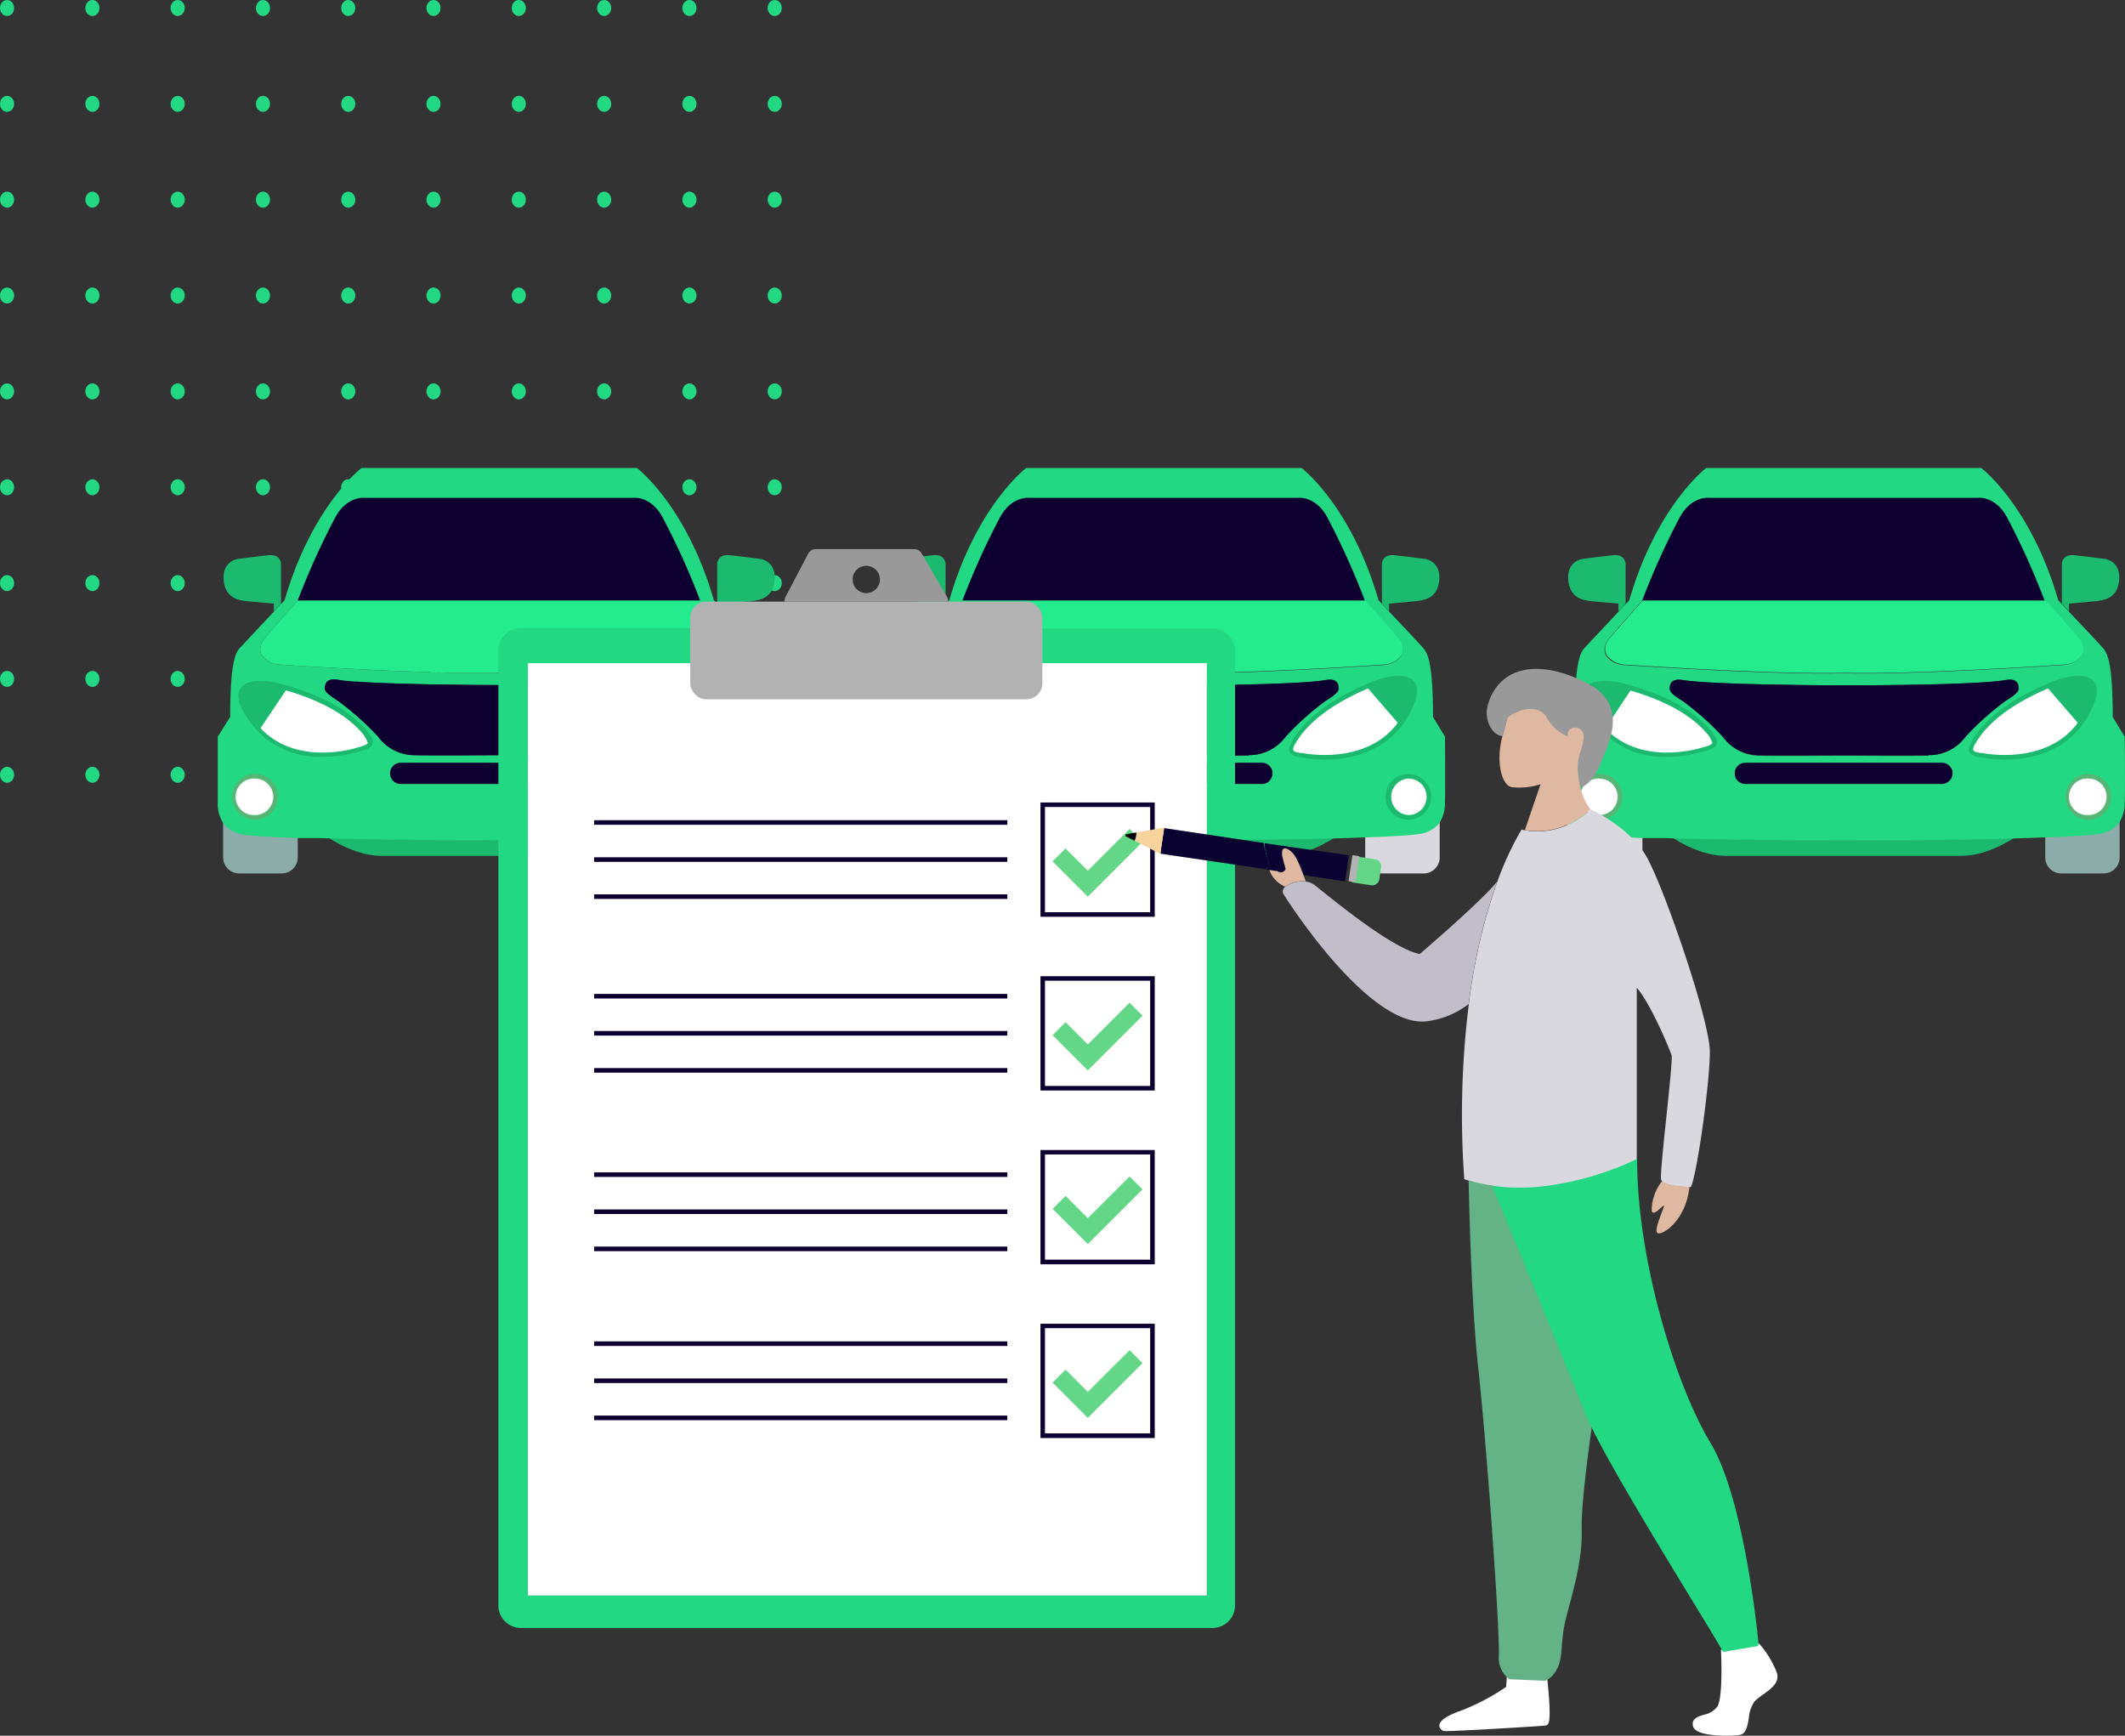 <svg xmlns="http://www.w3.org/2000/svg" id="Autostrategist-expert" width="297.53" height="242.98" viewBox="0 0 297.53 242.98"><rect x="0" y="0" width="297.53" height="242.98" fill="#333333" stroke="none"/><g id="Groupe_847" data-name="Groupe 847"><g id="Groupe_550" data-name="Groupe 550"><g id="Groupe_500" data-name="Groupe 500"><g id="Groupe_410" data-name="Groupe 410"><g id="Ellipse_2" data-name="Ellipse 2"><ellipse id="Ellipse_536" data-name="Ellipse 536" cx="0.99" cy="1.12" rx="0.99" ry="1.12" transform="translate(107.48 0)" fill="#22d882"></ellipse></g></g><g id="Groupe_411" data-name="Groupe 411"><g id="Ellipse_3" data-name="Ellipse 3"><ellipse id="Ellipse_537" data-name="Ellipse 537" cx="0.99" cy="1.12" rx="0.99" ry="1.12" transform="translate(107.48 13.42)" fill="#22d882"></ellipse></g></g><g id="Groupe_412" data-name="Groupe 412"><g id="Ellipse_4" data-name="Ellipse 4"><ellipse id="Ellipse_538" data-name="Ellipse 538" cx="0.99" cy="1.12" rx="0.99" ry="1.12" transform="translate(107.48 26.83)" fill="#22d882"></ellipse></g></g><g id="Groupe_413" data-name="Groupe 413"><g id="Ellipse_5" data-name="Ellipse 5"><ellipse id="Ellipse_539" data-name="Ellipse 539" cx="0.99" cy="1.12" rx="0.99" ry="1.12" transform="translate(107.48 40.25)" fill="#22d882"></ellipse></g></g><g id="Groupe_414" data-name="Groupe 414"><g id="Ellipse_6" data-name="Ellipse 6"><ellipse id="Ellipse_540" data-name="Ellipse 540" cx="0.99" cy="1.12" rx="0.99" ry="1.12" transform="translate(107.48 53.67)" fill="#22d882"></ellipse></g></g><g id="Groupe_415" data-name="Groupe 415"><g id="Ellipse_7" data-name="Ellipse 7"><ellipse id="Ellipse_541" data-name="Ellipse 541" cx="0.99" cy="1.12" rx="0.99" ry="1.12" transform="translate(107.48 67.09)" fill="#22d882"></ellipse></g></g><g id="Groupe_416" data-name="Groupe 416"><g id="Ellipse_8" data-name="Ellipse 8"><ellipse id="Ellipse_542" data-name="Ellipse 542" cx="0.99" cy="1.12" rx="0.99" ry="1.12" transform="translate(107.48 80.51)" fill="#22d882"></ellipse></g></g><g id="Groupe_417" data-name="Groupe 417"><g id="Ellipse_9" data-name="Ellipse 9"><ellipse id="Ellipse_543" data-name="Ellipse 543" cx="0.99" cy="1.12" rx="0.99" ry="1.12" transform="translate(107.48 93.92)" fill="#22d882"></ellipse></g></g><g id="Groupe_418" data-name="Groupe 418"><g id="Ellipse_10" data-name="Ellipse 10"><ellipse id="Ellipse_544" data-name="Ellipse 544" cx="0.99" cy="1.12" rx="0.99" ry="1.12" transform="translate(107.48 107.34)" fill="#22d882"></ellipse></g></g><g id="Groupe_419" data-name="Groupe 419"><g id="Ellipse_11" data-name="Ellipse 11"><ellipse id="Ellipse_545" data-name="Ellipse 545" cx="0.99" cy="1.12" rx="0.99" ry="1.12" transform="translate(95.54 0)" fill="#22d882"></ellipse></g></g><g id="Groupe_420" data-name="Groupe 420"><g id="Ellipse_12" data-name="Ellipse 12"><ellipse id="Ellipse_546" data-name="Ellipse 546" cx="0.99" cy="1.12" rx="0.99" ry="1.12" transform="translate(95.54 13.42)" fill="#22d882"></ellipse></g></g><g id="Groupe_421" data-name="Groupe 421"><g id="Ellipse_13" data-name="Ellipse 13"><ellipse id="Ellipse_547" data-name="Ellipse 547" cx="0.99" cy="1.12" rx="0.99" ry="1.12" transform="translate(95.54 26.83)" fill="#22d882"></ellipse></g></g><g id="Groupe_422" data-name="Groupe 422"><g id="Ellipse_14" data-name="Ellipse 14"><ellipse id="Ellipse_548" data-name="Ellipse 548" cx="0.99" cy="1.12" rx="0.99" ry="1.12" transform="translate(95.54 40.25)" fill="#22d882"></ellipse></g></g><g id="Groupe_423" data-name="Groupe 423"><g id="Ellipse_15" data-name="Ellipse 15"><ellipse id="Ellipse_549" data-name="Ellipse 549" cx="0.99" cy="1.12" rx="0.99" ry="1.12" transform="translate(95.54 53.67)" fill="#22d882"></ellipse></g></g><g id="Groupe_424" data-name="Groupe 424"><g id="Ellipse_16" data-name="Ellipse 16"><ellipse id="Ellipse_550" data-name="Ellipse 550" cx="0.99" cy="1.12" rx="0.99" ry="1.12" transform="translate(95.54 67.09)" fill="#22d882"></ellipse></g></g><g id="Groupe_425" data-name="Groupe 425"><g id="Ellipse_17" data-name="Ellipse 17"><ellipse id="Ellipse_551" data-name="Ellipse 551" cx="0.99" cy="1.12" rx="0.99" ry="1.12" transform="translate(95.54 80.51)" fill="#22d882"></ellipse></g></g><g id="Groupe_426" data-name="Groupe 426"><g id="Ellipse_18" data-name="Ellipse 18"><ellipse id="Ellipse_552" data-name="Ellipse 552" cx="0.99" cy="1.12" rx="0.99" ry="1.12" transform="translate(95.54 93.92)" fill="#22d882"></ellipse></g></g><g id="Groupe_427" data-name="Groupe 427"><g id="Ellipse_19" data-name="Ellipse 19"><ellipse id="Ellipse_553" data-name="Ellipse 553" cx="0.99" cy="1.12" rx="0.99" ry="1.12" transform="translate(95.54 107.34)" fill="#22d882"></ellipse></g></g><g id="Groupe_428" data-name="Groupe 428"><g id="Ellipse_20" data-name="Ellipse 20"><ellipse id="Ellipse_554" data-name="Ellipse 554" cx="0.99" cy="1.12" rx="0.99" ry="1.12" transform="translate(83.6 0)" fill="#22d882"></ellipse></g></g><g id="Groupe_429" data-name="Groupe 429"><g id="Ellipse_21" data-name="Ellipse 21"><ellipse id="Ellipse_555" data-name="Ellipse 555" cx="0.99" cy="1.12" rx="0.99" ry="1.12" transform="translate(83.6 13.42)" fill="#22d882"></ellipse></g></g><g id="Groupe_430" data-name="Groupe 430"><g id="Ellipse_22" data-name="Ellipse 22"><ellipse id="Ellipse_556" data-name="Ellipse 556" cx="0.99" cy="1.12" rx="0.99" ry="1.12" transform="translate(83.6 26.83)" fill="#22d882"></ellipse></g></g><g id="Groupe_431" data-name="Groupe 431"><g id="Ellipse_23" data-name="Ellipse 23"><ellipse id="Ellipse_557" data-name="Ellipse 557" cx="0.99" cy="1.12" rx="0.99" ry="1.12" transform="translate(83.6 40.25)" fill="#22d882"></ellipse></g></g><g id="Groupe_432" data-name="Groupe 432"><g id="Ellipse_24" data-name="Ellipse 24"><ellipse id="Ellipse_558" data-name="Ellipse 558" cx="0.99" cy="1.12" rx="0.99" ry="1.12" transform="translate(83.6 53.67)" fill="#22d882"></ellipse></g></g><g id="Groupe_433" data-name="Groupe 433"><g id="Ellipse_25" data-name="Ellipse 25"><ellipse id="Ellipse_559" data-name="Ellipse 559" cx="0.99" cy="1.12" rx="0.99" ry="1.12" transform="translate(83.6 67.09)" fill="#22d882"></ellipse></g></g><g id="Groupe_434" data-name="Groupe 434"><g id="Ellipse_26" data-name="Ellipse 26"><ellipse id="Ellipse_560" data-name="Ellipse 560" cx="0.99" cy="1.12" rx="0.99" ry="1.12" transform="translate(83.6 80.51)" fill="#22d882"></ellipse></g></g><g id="Groupe_435" data-name="Groupe 435"><g id="Ellipse_27" data-name="Ellipse 27"><ellipse id="Ellipse_561" data-name="Ellipse 561" cx="0.99" cy="1.12" rx="0.99" ry="1.12" transform="translate(83.6 93.92)" fill="#22d882"></ellipse></g></g><g id="Groupe_436" data-name="Groupe 436"><g id="Ellipse_28" data-name="Ellipse 28"><ellipse id="Ellipse_562" data-name="Ellipse 562" cx="0.99" cy="1.12" rx="0.99" ry="1.12" transform="translate(83.6 107.34)" fill="#22d882"></ellipse></g></g><g id="Groupe_437" data-name="Groupe 437"><g id="Ellipse_29" data-name="Ellipse 29"><ellipse id="Ellipse_563" data-name="Ellipse 563" cx="0.99" cy="1.12" rx="0.99" ry="1.12" transform="translate(71.65 0)" fill="#22d882"></ellipse></g></g><g id="Groupe_438" data-name="Groupe 438"><g id="Ellipse_30" data-name="Ellipse 30"><ellipse id="Ellipse_564" data-name="Ellipse 564" cx="0.99" cy="1.12" rx="0.99" ry="1.12" transform="translate(71.65 13.42)" fill="#22d882"></ellipse></g></g><g id="Groupe_439" data-name="Groupe 439"><g id="Ellipse_31" data-name="Ellipse 31"><ellipse id="Ellipse_565" data-name="Ellipse 565" cx="0.99" cy="1.12" rx="0.99" ry="1.12" transform="translate(71.65 26.83)" fill="#22d882"></ellipse></g></g><g id="Groupe_440" data-name="Groupe 440"><g id="Ellipse_32" data-name="Ellipse 32"><ellipse id="Ellipse_566" data-name="Ellipse 566" cx="0.99" cy="1.12" rx="0.99" ry="1.12" transform="translate(71.65 40.25)" fill="#22d882"></ellipse></g></g><g id="Groupe_441" data-name="Groupe 441"><g id="Ellipse_33" data-name="Ellipse 33"><ellipse id="Ellipse_567" data-name="Ellipse 567" cx="0.99" cy="1.12" rx="0.99" ry="1.12" transform="translate(71.65 53.67)" fill="#22d882"></ellipse></g></g><g id="Groupe_442" data-name="Groupe 442"><g id="Ellipse_34" data-name="Ellipse 34"><ellipse id="Ellipse_568" data-name="Ellipse 568" cx="0.99" cy="1.12" rx="0.99" ry="1.12" transform="translate(71.65 67.09)" fill="#22d882"></ellipse></g></g><g id="Groupe_443" data-name="Groupe 443"><g id="Ellipse_35" data-name="Ellipse 35"><ellipse id="Ellipse_569" data-name="Ellipse 569" cx="0.99" cy="1.12" rx="0.99" ry="1.12" transform="translate(71.65 80.51)" fill="#22d882"></ellipse></g></g><g id="Groupe_444" data-name="Groupe 444"><g id="Ellipse_36" data-name="Ellipse 36"><ellipse id="Ellipse_570" data-name="Ellipse 570" cx="0.99" cy="1.12" rx="0.99" ry="1.12" transform="translate(71.65 93.92)" fill="#22d882"></ellipse></g></g><g id="Groupe_445" data-name="Groupe 445"><g id="Ellipse_37" data-name="Ellipse 37"><ellipse id="Ellipse_571" data-name="Ellipse 571" cx="0.99" cy="1.12" rx="0.99" ry="1.12" transform="translate(71.65 107.34)" fill="#22d882"></ellipse></g></g><g id="Groupe_446" data-name="Groupe 446"><g id="Ellipse_38" data-name="Ellipse 38"><ellipse id="Ellipse_572" data-name="Ellipse 572" cx="0.99" cy="1.12" rx="0.99" ry="1.12" transform="translate(59.71 0)" fill="#22d882"></ellipse></g></g><g id="Groupe_447" data-name="Groupe 447"><g id="Ellipse_39" data-name="Ellipse 39"><ellipse id="Ellipse_573" data-name="Ellipse 573" cx="0.99" cy="1.12" rx="0.99" ry="1.12" transform="translate(59.71 13.42)" fill="#22d882"></ellipse></g></g><g id="Groupe_448" data-name="Groupe 448"><g id="Ellipse_40" data-name="Ellipse 40"><ellipse id="Ellipse_574" data-name="Ellipse 574" cx="0.99" cy="1.12" rx="0.99" ry="1.12" transform="translate(59.71 26.83)" fill="#22d882"></ellipse></g></g><g id="Groupe_449" data-name="Groupe 449"><g id="Ellipse_41" data-name="Ellipse 41"><ellipse id="Ellipse_575" data-name="Ellipse 575" cx="0.99" cy="1.12" rx="0.99" ry="1.12" transform="translate(59.71 40.25)" fill="#22d882"></ellipse></g></g><g id="Groupe_450" data-name="Groupe 450"><g id="Ellipse_42" data-name="Ellipse 42"><ellipse id="Ellipse_576" data-name="Ellipse 576" cx="0.99" cy="1.12" rx="0.99" ry="1.12" transform="translate(59.71 53.67)" fill="#22d882"></ellipse></g></g><g id="Groupe_451" data-name="Groupe 451"><g id="Ellipse_43" data-name="Ellipse 43"><ellipse id="Ellipse_577" data-name="Ellipse 577" cx="0.99" cy="1.12" rx="0.99" ry="1.12" transform="translate(59.71 67.09)" fill="#22d882"></ellipse></g></g><g id="Groupe_452" data-name="Groupe 452"><g id="Ellipse_44" data-name="Ellipse 44"><ellipse id="Ellipse_578" data-name="Ellipse 578" cx="0.99" cy="1.12" rx="0.99" ry="1.12" transform="translate(59.71 80.51)" fill="#22d882"></ellipse></g></g><g id="Groupe_453" data-name="Groupe 453"><g id="Ellipse_45" data-name="Ellipse 45"><ellipse id="Ellipse_579" data-name="Ellipse 579" cx="0.99" cy="1.12" rx="0.99" ry="1.12" transform="translate(59.71 93.92)" fill="#22d882"></ellipse></g></g><g id="Groupe_454" data-name="Groupe 454"><g id="Ellipse_46" data-name="Ellipse 46"><ellipse id="Ellipse_580" data-name="Ellipse 580" cx="0.99" cy="1.12" rx="0.99" ry="1.12" transform="translate(59.71 107.34)" fill="#22d882"></ellipse></g></g><g id="Groupe_455" data-name="Groupe 455"><g id="Ellipse_47" data-name="Ellipse 47"><ellipse id="Ellipse_581" data-name="Ellipse 581" cx="0.99" cy="1.12" rx="0.99" ry="1.12" transform="translate(47.77 0)" fill="#22d882"></ellipse></g></g><g id="Groupe_456" data-name="Groupe 456"><g id="Ellipse_48" data-name="Ellipse 48"><ellipse id="Ellipse_582" data-name="Ellipse 582" cx="0.99" cy="1.12" rx="0.99" ry="1.12" transform="translate(47.77 13.42)" fill="#22d882"></ellipse></g></g><g id="Groupe_457" data-name="Groupe 457"><g id="Ellipse_49" data-name="Ellipse 49"><ellipse id="Ellipse_583" data-name="Ellipse 583" cx="0.99" cy="1.12" rx="0.99" ry="1.12" transform="translate(47.77 26.83)" fill="#22d882"></ellipse></g></g><g id="Groupe_458" data-name="Groupe 458"><g id="Ellipse_50" data-name="Ellipse 50"><ellipse id="Ellipse_584" data-name="Ellipse 584" cx="0.99" cy="1.12" rx="0.99" ry="1.12" transform="translate(47.77 40.25)" fill="#22d882"></ellipse></g></g><g id="Groupe_459" data-name="Groupe 459"><g id="Ellipse_51" data-name="Ellipse 51"><ellipse id="Ellipse_585" data-name="Ellipse 585" cx="0.99" cy="1.12" rx="0.99" ry="1.12" transform="translate(47.77 53.67)" fill="#22d882"></ellipse></g></g><g id="Groupe_460" data-name="Groupe 460"><g id="Ellipse_52" data-name="Ellipse 52"><ellipse id="Ellipse_586" data-name="Ellipse 586" cx="0.99" cy="1.12" rx="0.99" ry="1.12" transform="translate(47.77 67.09)" fill="#22d882"></ellipse></g></g><g id="Groupe_461" data-name="Groupe 461"><g id="Ellipse_53" data-name="Ellipse 53"><ellipse id="Ellipse_587" data-name="Ellipse 587" cx="0.99" cy="1.12" rx="0.99" ry="1.12" transform="translate(47.77 80.51)" fill="#22d882"></ellipse></g></g><g id="Groupe_462" data-name="Groupe 462"><g id="Ellipse_54" data-name="Ellipse 54"><ellipse id="Ellipse_588" data-name="Ellipse 588" cx="0.99" cy="1.12" rx="0.99" ry="1.12" transform="translate(47.77 93.92)" fill="#22d882"></ellipse></g></g><g id="Groupe_463" data-name="Groupe 463"><g id="Ellipse_55" data-name="Ellipse 55"><ellipse id="Ellipse_589" data-name="Ellipse 589" cx="0.99" cy="1.12" rx="0.99" ry="1.12" transform="translate(47.77 107.34)" fill="#22d882"></ellipse></g></g><g id="Groupe_464" data-name="Groupe 464"><g id="Ellipse_56" data-name="Ellipse 56"><ellipse id="Ellipse_590" data-name="Ellipse 590" cx="0.99" cy="1.12" rx="0.99" ry="1.12" transform="translate(35.83 0)" fill="#22d882"></ellipse></g></g><g id="Groupe_465" data-name="Groupe 465"><g id="Ellipse_57" data-name="Ellipse 57"><ellipse id="Ellipse_591" data-name="Ellipse 591" cx="0.99" cy="1.12" rx="0.99" ry="1.12" transform="translate(35.83 13.42)" fill="#22d882"></ellipse></g></g><g id="Groupe_466" data-name="Groupe 466"><g id="Ellipse_58" data-name="Ellipse 58"><ellipse id="Ellipse_592" data-name="Ellipse 592" cx="0.99" cy="1.12" rx="0.99" ry="1.12" transform="translate(35.83 26.83)" fill="#22d882"></ellipse></g></g><g id="Groupe_467" data-name="Groupe 467"><g id="Ellipse_59" data-name="Ellipse 59"><ellipse id="Ellipse_593" data-name="Ellipse 593" cx="0.99" cy="1.12" rx="0.99" ry="1.12" transform="translate(35.83 40.25)" fill="#22d882"></ellipse></g></g><g id="Groupe_468" data-name="Groupe 468"><g id="Ellipse_60" data-name="Ellipse 60"><ellipse id="Ellipse_594" data-name="Ellipse 594" cx="0.99" cy="1.12" rx="0.99" ry="1.12" transform="translate(35.83 53.67)" fill="#22d882"></ellipse></g></g><g id="Groupe_469" data-name="Groupe 469"><g id="Ellipse_61" data-name="Ellipse 61"><ellipse id="Ellipse_595" data-name="Ellipse 595" cx="0.99" cy="1.12" rx="0.99" ry="1.12" transform="translate(35.83 67.09)" fill="#22d882"></ellipse></g></g><g id="Groupe_470" data-name="Groupe 470"><g id="Ellipse_62" data-name="Ellipse 62"><ellipse id="Ellipse_596" data-name="Ellipse 596" cx="0.99" cy="1.12" rx="0.99" ry="1.12" transform="translate(35.83 80.51)" fill="#22d882"></ellipse></g></g><g id="Groupe_471" data-name="Groupe 471"><g id="Ellipse_63" data-name="Ellipse 63"><ellipse id="Ellipse_597" data-name="Ellipse 597" cx="0.99" cy="1.12" rx="0.99" ry="1.12" transform="translate(35.83 93.92)" fill="#22d882"></ellipse></g></g><g id="Groupe_472" data-name="Groupe 472"><g id="Ellipse_64" data-name="Ellipse 64"><ellipse id="Ellipse_598" data-name="Ellipse 598" cx="0.99" cy="1.12" rx="0.99" ry="1.12" transform="translate(35.83 107.34)" fill="#22d882"></ellipse></g></g><g id="Groupe_473" data-name="Groupe 473"><g id="Ellipse_65" data-name="Ellipse 65"><ellipse id="Ellipse_599" data-name="Ellipse 599" cx="0.99" cy="1.12" rx="0.99" ry="1.12" transform="translate(23.89 0)" fill="#22d882"></ellipse></g></g><g id="Groupe_474" data-name="Groupe 474"><g id="Ellipse_66" data-name="Ellipse 66"><ellipse id="Ellipse_600" data-name="Ellipse 600" cx="0.99" cy="1.12" rx="0.99" ry="1.12" transform="translate(23.89 13.42)" fill="#22d882"></ellipse></g></g><g id="Groupe_475" data-name="Groupe 475"><g id="Ellipse_67" data-name="Ellipse 67"><ellipse id="Ellipse_601" data-name="Ellipse 601" cx="0.99" cy="1.12" rx="0.99" ry="1.12" transform="translate(23.89 26.83)" fill="#22d882"></ellipse></g></g><g id="Groupe_476" data-name="Groupe 476"><g id="Ellipse_68" data-name="Ellipse 68"><ellipse id="Ellipse_602" data-name="Ellipse 602" cx="0.99" cy="1.12" rx="0.99" ry="1.12" transform="translate(23.89 40.25)" fill="#22d882"></ellipse></g></g><g id="Groupe_477" data-name="Groupe 477"><g id="Ellipse_69" data-name="Ellipse 69"><ellipse id="Ellipse_603" data-name="Ellipse 603" cx="0.99" cy="1.12" rx="0.99" ry="1.12" transform="translate(23.89 53.67)" fill="#22d882"></ellipse></g></g><g id="Groupe_478" data-name="Groupe 478"><g id="Ellipse_70" data-name="Ellipse 70"><ellipse id="Ellipse_604" data-name="Ellipse 604" cx="0.99" cy="1.12" rx="0.99" ry="1.12" transform="translate(23.89 67.09)" fill="#22d882"></ellipse></g></g><g id="Groupe_479" data-name="Groupe 479"><g id="Ellipse_71" data-name="Ellipse 71"><ellipse id="Ellipse_605" data-name="Ellipse 605" cx="0.99" cy="1.12" rx="0.99" ry="1.12" transform="translate(23.89 80.51)" fill="#22d882"></ellipse></g></g><g id="Groupe_480" data-name="Groupe 480"><g id="Ellipse_72" data-name="Ellipse 72"><ellipse id="Ellipse_606" data-name="Ellipse 606" cx="0.99" cy="1.12" rx="0.99" ry="1.12" transform="translate(23.89 93.92)" fill="#22d882"></ellipse></g></g><g id="Groupe_481" data-name="Groupe 481"><g id="Ellipse_73" data-name="Ellipse 73"><ellipse id="Ellipse_607" data-name="Ellipse 607" cx="0.99" cy="1.12" rx="0.99" ry="1.12" transform="translate(23.89 107.34)" fill="#22d882"></ellipse></g></g><g id="Groupe_482" data-name="Groupe 482"><g id="Ellipse_74" data-name="Ellipse 74"><ellipse id="Ellipse_608" data-name="Ellipse 608" cx="0.99" cy="1.12" rx="0.99" ry="1.12" transform="translate(11.95 0)" fill="#22d882"></ellipse></g></g><g id="Groupe_483" data-name="Groupe 483"><g id="Ellipse_75" data-name="Ellipse 75"><ellipse id="Ellipse_609" data-name="Ellipse 609" cx="0.99" cy="1.12" rx="0.99" ry="1.12" transform="translate(11.95 13.42)" fill="#22d882"></ellipse></g></g><g id="Groupe_484" data-name="Groupe 484"><g id="Ellipse_76" data-name="Ellipse 76"><ellipse id="Ellipse_610" data-name="Ellipse 610" cx="0.99" cy="1.12" rx="0.99" ry="1.12" transform="translate(11.95 26.83)" fill="#22d882"></ellipse></g></g><g id="Groupe_485" data-name="Groupe 485"><g id="Ellipse_77" data-name="Ellipse 77"><ellipse id="Ellipse_611" data-name="Ellipse 611" cx="0.99" cy="1.12" rx="0.99" ry="1.12" transform="translate(11.95 40.25)" fill="#22d882"></ellipse></g></g><g id="Groupe_486" data-name="Groupe 486"><g id="Ellipse_78" data-name="Ellipse 78"><ellipse id="Ellipse_612" data-name="Ellipse 612" cx="0.99" cy="1.12" rx="0.99" ry="1.12" transform="translate(11.95 53.67)" fill="#22d882"></ellipse></g></g><g id="Groupe_487" data-name="Groupe 487"><g id="Ellipse_79" data-name="Ellipse 79"><ellipse id="Ellipse_613" data-name="Ellipse 613" cx="0.99" cy="1.12" rx="0.99" ry="1.12" transform="translate(11.95 67.09)" fill="#22d882"></ellipse></g></g><g id="Groupe_488" data-name="Groupe 488"><g id="Ellipse_80" data-name="Ellipse 80"><ellipse id="Ellipse_614" data-name="Ellipse 614" cx="0.99" cy="1.12" rx="0.99" ry="1.12" transform="translate(11.95 80.51)" fill="#22d882"></ellipse></g></g><g id="Groupe_489" data-name="Groupe 489"><g id="Ellipse_81" data-name="Ellipse 81"><ellipse id="Ellipse_615" data-name="Ellipse 615" cx="0.99" cy="1.12" rx="0.99" ry="1.12" transform="translate(11.95 93.92)" fill="#22d882"></ellipse></g></g><g id="Groupe_490" data-name="Groupe 490"><g id="Ellipse_82" data-name="Ellipse 82"><ellipse id="Ellipse_616" data-name="Ellipse 616" cx="0.99" cy="1.12" rx="0.99" ry="1.12" transform="translate(11.95 107.34)" fill="#22d882"></ellipse></g></g><g id="Groupe_491" data-name="Groupe 491"><g id="Ellipse_83" data-name="Ellipse 83"><ellipse id="Ellipse_617" data-name="Ellipse 617" cx="0.99" cy="1.12" rx="0.99" ry="1.12" transform="translate(0 0)" fill="#22d882"></ellipse></g></g><g id="Groupe_492" data-name="Groupe 492"><g id="Ellipse_84" data-name="Ellipse 84"><ellipse id="Ellipse_618" data-name="Ellipse 618" cx="0.99" cy="1.12" rx="0.99" ry="1.12" transform="translate(0 13.42)" fill="#22d882"></ellipse></g></g><g id="Groupe_493" data-name="Groupe 493"><g id="Ellipse_85" data-name="Ellipse 85"><ellipse id="Ellipse_619" data-name="Ellipse 619" cx="0.99" cy="1.12" rx="0.99" ry="1.12" transform="translate(0 26.83)" fill="#22d882"></ellipse></g></g><g id="Groupe_494" data-name="Groupe 494"><g id="Ellipse_86" data-name="Ellipse 86"><ellipse id="Ellipse_620" data-name="Ellipse 620" cx="0.99" cy="1.12" rx="0.99" ry="1.12" transform="translate(0 40.25)" fill="#22d882"></ellipse></g></g><g id="Groupe_495" data-name="Groupe 495"><g id="Ellipse_87" data-name="Ellipse 87"><ellipse id="Ellipse_621" data-name="Ellipse 621" cx="0.99" cy="1.12" rx="0.99" ry="1.12" transform="translate(0 53.67)" fill="#22d882"></ellipse></g></g><g id="Groupe_496" data-name="Groupe 496"><g id="Ellipse_88" data-name="Ellipse 88"><ellipse id="Ellipse_622" data-name="Ellipse 622" cx="0.99" cy="1.12" rx="0.99" ry="1.12" transform="translate(0 67.09)" fill="#22d882"></ellipse></g></g><g id="Groupe_497" data-name="Groupe 497"><g id="Ellipse_89" data-name="Ellipse 89"><ellipse id="Ellipse_623" data-name="Ellipse 623" cx="0.99" cy="1.12" rx="0.99" ry="1.12" transform="translate(0 80.51)" fill="#22d882"></ellipse></g></g><g id="Groupe_498" data-name="Groupe 498"><g id="Ellipse_90" data-name="Ellipse 90"><ellipse id="Ellipse_624" data-name="Ellipse 624" cx="0.99" cy="1.12" rx="0.99" ry="1.12" transform="translate(0 93.92)" fill="#22d882"></ellipse></g></g><g id="Groupe_499" data-name="Groupe 499"><g id="Ellipse_91" data-name="Ellipse 91"><ellipse id="Ellipse_625" data-name="Ellipse 625" cx="0.99" cy="1.12" rx="0.99" ry="1.12" transform="translate(0 107.34)" fill="#22d882"></ellipse></g></g></g></g></g><g id="Groupe_977" data-name="Groupe 977"><g id="Groupe_976" data-name="Groupe 976"><g id="Groupe_970" data-name="Groupe 970"><g id="Trac&#xE9;_1190" data-name="Trac&#xE9; 1190"><path id="Trac&#xE9;_1874" data-name="Trac&#xE9; 1874" d="M110.68,90.17c-.13.1-4.37,3.51-8.79,3.51h-33c-4.48,0-8.79-3.52-8.79-3.52,7.9.23,18.39.34,25.34.28h0C92.35,90.5,102.79,90.39,110.68,90.17Z" transform="translate(-15.51 26.13)" fill="#1bba6f"></path></g><g id="Trac&#xE9;_1191" data-name="Trac&#xE9; 1191"><path id="Trac&#xE9;_1875" data-name="Trac&#xE9; 1875" d="M57.2,88.44V93.9A2.24,2.24,0,0,1,55,96.14H49a2.24,2.24,0,0,1-2.25-2.24V87a2.78,2.78,0,0,1,.07-.57A4.26,4.26,0,0,0,49.67,88C50.73,88.15,53.52,88.31,57.2,88.44Z" transform="translate(-15.51 26.13)" fill="#8baca8"></path></g><g id="Trac&#xE9;_1192" data-name="Trac&#xE9; 1192"><path id="Trac&#xE9;_1876" data-name="Trac&#xE9; 1876" d="M124,87v6.9a2.24,2.24,0,0,1-2.25,2.24h-5.93a2.24,2.24,0,0,1-2.25-2.24V88.44c3.69-.13,6.48-.29,7.54-.48A4.21,4.21,0,0,0,124,86.43a2.239,2.239,0,0,1,0,.57Z" transform="translate(-15.51 26.13)" fill="#8baca8"></path></g><g id="Trac&#xE9;_1193" data-name="Trac&#xE9; 1193"><path id="Trac&#xE9;_1877" data-name="Trac&#xE9; 1877" d="M113.61,57.94H57.2a106.763,106.763,0,0,1,5.29-11.71c1.64-3,4.06-2.73,4.06-2.73h37.71s2.42-.3,4.06,2.73a103,103,0,0,1,5.29,11.71Z" transform="translate(-15.51 26.13)" fill="#0d0031"></path></g><g id="Trac&#xE9;_1194" data-name="Trac&#xE9; 1194"><path id="Trac&#xE9;_1878" data-name="Trac&#xE9; 1878" d="M123.93,55.35c-.38,2.59-2.56,2.6-3.76,2.73l-3.24.29v1.08l-1-1.07V52.71s.1-1.28,1.7-1.12,4.39.53,4.39.53S124.35,52.44,123.93,55.35Z" transform="translate(-15.51 26.13)" fill="#1bba6f"></path></g><g id="Trac&#xE9;_1195" data-name="Trac&#xE9; 1195"><path id="Trac&#xE9;_1879" data-name="Trac&#xE9; 1879" d="M54.85,52.71v5.72l-1,1.07V58.37l-3.24-.29c-1.19-.12-3.38-.14-3.76-2.73-.41-2.91,1.93-3.23,1.93-3.23s2.78-.37,4.38-.53S54.85,52.71,54.85,52.71Z" transform="translate(-15.51 26.13)" fill="#1bba6f"></path></g><g id="Trac&#xE9;_1196" data-name="Trac&#xE9; 1196"><path id="Trac&#xE9;_1880" data-name="Trac&#xE9; 1880" d="M124.77,77l-1.68-2.76c0-9.1-1.08-9.26-1.68-10-.39-.46-2.84-3.05-4.47-4.77l-1-1.07-.47-.49c-3.84-13.28-10.78-18.53-10.78-18.53H66.14S59.21,44.62,55.36,57.9l-.51.54-1,1.07c-1.63,1.72-4,4.27-4.43,4.72-.6.71-1.68.87-1.68,10L46,77v9.32a4.94,4.94,0,0,0,.82,2.86,4.21,4.21,0,0,0,2.81,1.53c1.06.18,3.85.35,7.53.48h2.85c7.9.23,18.39.34,25.34.28h0c6.92.06,17.36,0,25.25-.27l2.93-.1c3.69-.13,6.47-.3,7.53-.48A4.28,4.28,0,0,0,124,89.14a4.93,4.93,0,0,0,.81-2.86C124.83,84.87,124.77,77,124.77,77Zm-72-14,4.39-5a106.759,106.759,0,0,1,5.29-11.71c1.64-3,4.06-2.73,4.06-2.73h37.71s2.42-.3,4.06,2.73A103,103,0,0,1,113.57,58h.06l4.4,5s1.38,1.32.63,2.65A3.35,3.35,0,0,1,116,66.91S96,68.3,85.48,68.05h-.09c-10.56.25-30.54-1.14-30.54-1.14a3.35,3.35,0,0,1-2.68-1.32c-.75-1.33.64-2.65.64-2.65Zm.43,24.53a2.91,2.91,0,1,1,.85-2.06A2.83,2.83,0,0,1,53.2,87.53Zm46.95-4.32a1.49,1.49,0,0,1-1,.42H71.63a1.46,1.46,0,0,1-.06-2.92H99.15a1.46,1.46,0,0,1,1.47,1.46,1.5,1.5,0,0,1-.43.98ZM97.28,79.6c-2.52.07-10.94,0-11.8,0h-.07c-1,0-9.28.07-11.78,0A6.34,6.34,0,0,1,68.46,77a39,39,0,0,0-5.61-5C61.78,71.3,61,70.74,61,70.3s0-1.51,1.7-1.29c4.1.71,21.24.76,22.67.76h.09c1.43,0,18.57,0,22.68-.76,1.69-.22,1.69.85,1.69,1.29s-.73,1-1.8,1.66A38.6,38.6,0,0,0,102.45,77a6.34,6.34,0,0,1-5.17,2.58Zm22.36,8.69a2.88,2.88,0,1,1,2.88-2.87A2.88,2.88,0,0,1,119.64,88.29Z" transform="translate(-15.51 26.13)" fill="#22d882"></path></g><g id="Trac&#xE9;_1197" data-name="Trac&#xE9; 1197"><path id="Trac&#xE9;_1881" data-name="Trac&#xE9; 1881" d="M109.87,70.3c0,.45-.74,1-1.81,1.66A39,39,0,0,0,102.45,77a6.34,6.34,0,0,1-5.17,2.58c-2.52.07-10.94,0-11.8,0h-.07c-1,0-9.28.07-11.78,0A6.34,6.34,0,0,1,68.46,77a39,39,0,0,0-5.61-5C61.78,71.3,61,70.74,61,70.3s0-1.51,1.7-1.29c4.1.71,21.24.76,22.67.76h.09c1.43,0,18.57,0,22.68-.76C109.87,68.79,109.87,69.86,109.87,70.3Z" transform="translate(-15.51 26.13)" fill="#0d0031"></path></g><g id="Trac&#xE9;_1198" data-name="Trac&#xE9; 1198"><path id="Trac&#xE9;_1882" data-name="Trac&#xE9; 1882" d="M100.62,82.11a1.46,1.46,0,0,1-1.46,1.46H71.63a1.46,1.46,0,0,1-.06-2.92H99.16a1.47,1.47,0,0,1,1.46,1.46Z" transform="translate(-15.51 26.13)" fill="#0d0031"></path></g><g id="Trac&#xE9;_1199" data-name="Trac&#xE9; 1199"><path id="Trac&#xE9;_1883" data-name="Trac&#xE9; 1883" d="M54.09,85.41a2.88,2.88,0,1,1-2.88-2.87h0a2.86,2.86,0,0,1,2.87,2.86Z" transform="translate(-15.51 26.13)" fill="#fff"></path><path id="Trac&#xE9;_1884" data-name="Trac&#xE9; 1884" d="M51.22,88.62a3.2,3.2,0,1,1,0-6.4h0a3.19,3.19,0,0,1,3.2,3.18h0a3.21,3.21,0,0,1-3.2,3.21Zm0-5.76h0a2.56,2.56,0,1,0,0,5.11h0a2.55,2.55,0,0,0,2.55-2.56h0A2.49,2.49,0,0,0,53,83.6,2.53,2.53,0,0,0,51.22,82.86Z" transform="translate(-15.51 26.13)" fill="#57b576"></path></g><g id="Trac&#xE9;_1200" data-name="Trac&#xE9; 1200"><path id="Trac&#xE9;_1885" data-name="Trac&#xE9; 1885" d="M122.52,85.41a2.88,2.88,0,1,1-2.88-2.87,2.88,2.88,0,0,1,2.88,2.87Z" transform="translate(-15.51 26.13)" fill="#fff"></path><path id="Trac&#xE9;_1886" data-name="Trac&#xE9; 1886" d="M119.64,88.62a3.2,3.2,0,0,1,0-6.4h0a3.19,3.19,0,0,1,3.2,3.19h0a3.21,3.21,0,0,1-3.2,3.21Zm0-5.76h0a2.57,2.57,0,0,0,0,5.14h0a2.5,2.5,0,0,0,1.81-.75,2.54,2.54,0,0,0,.75-1.81h0a2.56,2.56,0,0,0-2.56-2.55Z" transform="translate(-15.51 26.13)" fill="#57b576"></path></g><g id="Trac&#xE9;_1201" data-name="Trac&#xE9; 1201"><path id="Trac&#xE9;_1887" data-name="Trac&#xE9; 1887" d="M118.7,65.59a3.33,3.33,0,0,1-2.7,1.32S96,68.3,85.48,68.05h-.09c-10.56.25-30.54-1.14-30.54-1.14a3.35,3.35,0,0,1-2.68-1.32c-.75-1.33.64-2.65.64-2.65l4.39-5h56.47l4.4,5S119.45,64.26,118.7,65.59Z" transform="translate(-15.51 26.13)" fill="#24eb8d"></path></g><g id="Trac&#xE9;_1202" data-name="Trac&#xE9; 1202"><path id="Trac&#xE9;_1888" data-name="Trac&#xE9; 1888" d="M119.07,74.31a10.461,10.461,0,0,1-.7,1c-4.67,6.16-13.43,4.31-13.43,4.31-2.28-.25-2-1-1-2.43,2.51-3.76,7.34-6.14,9.89-7.23.78-.33,1.34-.54,1.57-.63C116.33,69,123.5,66.93,119.07,74.31Z" transform="translate(-15.51 26.13)" fill="#fff"></path><path id="Trac&#xE9;_1889" data-name="Trac&#xE9; 1889" d="M107.92,80.21a16.271,16.271,0,0,1-3-.26c-1.12-.12-1.7-.37-1.92-.82s.12-1.22.69-2.09c2.38-3.57,6.77-6,10-7.35.56-.24,1-.41,1.3-.53l.27-.11s3.79-1.4,5.15.18c.83,1,.49,2.69-1,5.24h0a7.091,7.091,0,0,1-.71,1C115.63,79.47,111,80.21,107.92,80.21Zm10.32-11.09a8.33,8.33,0,0,0-2.75.53l-.29.11-1.28.52c-3.18,1.35-7.45,3.68-9.75,7.11-.29.44-.77,1.18-.64,1.46s.38.35,1.44.47c.12,0,8.65,1.74,13.15-4.19a11.442,11.442,0,0,0,.67-1c1.34-2.22,1.72-3.77,1.11-4.49a2.19,2.19,0,0,0-1.66-.52Z" transform="translate(-15.51 26.13)" fill="#57b576"></path></g><g id="Trac&#xE9;_1203" data-name="Trac&#xE9; 1203"><path id="Trac&#xE9;_1890" data-name="Trac&#xE9; 1890" d="M119.07,74.31a10.461,10.461,0,0,1-.7,1L113.8,70c.78-.33,1.34-.54,1.57-.63C116.33,69,123.5,66.93,119.07,74.31Z" transform="translate(-15.51 26.13)" fill="#57b576"></path></g><g id="Trac&#xE9;_1204" data-name="Trac&#xE9; 1204"><path id="Trac&#xE9;_1891" data-name="Trac&#xE9; 1891" d="M51,75.16a10.28,10.28,0,0,0,.8.93c5.38,5.57,13.85,2.69,13.85,2.69,2.24-.51,1.88-1.17.74-2.53-2.94-3.43-8-5.23-10.67-6-.81-.23-1.4-.37-1.64-.44C53.12,69.53,45.76,68.36,51,75.16Z" transform="translate(-15.51 26.13)" fill="#fff"></path><path id="Trac&#xE9;_1892" data-name="Trac&#xE9; 1892" d="M60.66,79.83a12.27,12.27,0,0,1-9-3.51,9.178,9.178,0,0,1-.83-1h0c-1.82-2.35-2.37-4-1.65-5.08,1.16-1.74,5-.8,5.08-.79l.26.07c.31.08.78.2,1.38.38,3.4,1,8,2.85,10.83,6.1.67.8,1.13,1.42.93,2s-.71.8-1.84,1.06a18,18,0,0,1-5.16.77ZM51.29,75a11.3,11.3,0,0,0,.79.9c5.16,5.35,13.43,2.64,13.51,2.61C66.67,78.23,67,78,67,77.84a4.594,4.594,0,0,0-.81-1.38c-2.68-3.13-7.2-4.94-10.52-5.91l-1.36-.37L54,70.11c-.87-.24-3.65-.57-4.38.53-.52.78,0,2.28,1.63,4.33Z" transform="translate(-15.51 26.13)" fill="#1bba6f"></path></g><g id="Trac&#xE9;_1205" data-name="Trac&#xE9; 1205"><path id="Trac&#xE9;_1893" data-name="Trac&#xE9; 1893" d="M51,75.16a10.28,10.28,0,0,0,.8.93l3.92-5.85c-.81-.23-1.4-.37-1.64-.44C53.12,69.53,45.76,68.36,51,75.16Z" transform="translate(-15.51 26.13)" fill="#1bba6f"></path></g></g><g id="Groupe_971" data-name="Groupe 971"><g id="Trac&#xE9;_1206" data-name="Trac&#xE9; 1206"><path id="Trac&#xE9;_1894" data-name="Trac&#xE9; 1894" d="M298.94,90.17c-.13.1-4.37,3.51-8.78,3.51H257.1c-4.48,0-8.79-3.52-8.79-3.52,7.9.23,18.39.34,25.34.28h0C280.62,90.5,291.06,90.39,298.94,90.17Z" transform="translate(-15.51 26.13)" fill="#1bba6f"></path></g><g id="Trac&#xE9;_1207" data-name="Trac&#xE9; 1207"><path id="Trac&#xE9;_1895" data-name="Trac&#xE9; 1895" d="M245.47,88.44V93.9a2.24,2.24,0,0,1-2.25,2.24h-5.93A2.24,2.24,0,0,1,235,93.9V87a2.8,2.8,0,0,1,.08-.57A4.21,4.21,0,0,0,237.93,88C239,88.15,241.78,88.31,245.47,88.44Z" transform="translate(-15.51 26.13)" fill="#dad8df"></path></g><g id="Trac&#xE9;_1208" data-name="Trac&#xE9; 1208"><path id="Trac&#xE9;_1896" data-name="Trac&#xE9; 1896" d="M312.29,87v6.9a2.24,2.24,0,0,1-2.24,2.24h-5.93a2.24,2.24,0,0,1-2.25-2.24V88.44c3.69-.13,6.48-.29,7.53-.48a4.26,4.26,0,0,0,2.82-1.53A2.222,2.222,0,0,1,312.29,87Z" transform="translate(-15.51 26.13)" fill="#8baca8"></path></g><g id="Trac&#xE9;_1209" data-name="Trac&#xE9; 1209"><path id="Trac&#xE9;_1897" data-name="Trac&#xE9; 1897" d="M301.87,57.94h-56.4a104.833,104.833,0,0,1,5.29-11.71c1.64-3,4.06-2.73,4.06-2.73h37.71s2.42-.3,4.06,2.73A104.316,104.316,0,0,1,301.87,57.94Z" transform="translate(-15.51 26.13)" fill="#0d0031"></path></g><g id="Trac&#xE9;_1210" data-name="Trac&#xE9; 1210"><path id="Trac&#xE9;_1898" data-name="Trac&#xE9; 1898" d="M312.19,55.35c-.37,2.59-2.56,2.6-3.76,2.73l-3.23.29v1.08l-1-1.07V52.71s.11-1.28,1.71-1.12,4.38.53,4.38.53S312.61,52.44,312.19,55.35Z" transform="translate(-15.51 26.13)" fill="#1bba6f"></path></g><g id="Trac&#xE9;_1211" data-name="Trac&#xE9; 1211"><path id="Trac&#xE9;_1899" data-name="Trac&#xE9; 1899" d="M243.11,52.71v5.72c-.26.28-.61.65-1,1.07V58.37l-3.23-.29c-1.2-.12-3.39-.14-3.76-2.73-.42-2.91,1.92-3.23,1.92-3.23s2.78-.37,4.38-.53S243.11,52.71,243.11,52.71Z" transform="translate(-15.51 26.13)" fill="#1bba6f"></path></g><g id="Trac&#xE9;_1212" data-name="Trac&#xE9; 1212"><path id="Trac&#xE9;_1900" data-name="Trac&#xE9; 1900" d="M313,77l-1.68-2.76c0-9.1-1.09-9.26-1.68-10-.4-.46-2.85-3.05-4.48-4.77-.4-.43-.76-.8-1-1.07l-.46-.49c-3.85-13.28-10.79-18.53-10.79-18.53h-38.5s-6.94,5.25-10.78,18.53l-.52.54-1,1.07c-1.63,1.72-4,4.27-4.43,4.72-.59.71-1.67.87-1.67,10L234.31,77s-.06,7.91,0,9.32a4.93,4.93,0,0,0,.81,2.86,4.21,4.21,0,0,0,2.81,1.53c1.06.18,3.85.35,7.54.48h2.84c7.9.23,18.39.34,25.34.28h0c6.92.06,17.36,0,25.25-.27l2.93-.1c3.69-.13,6.48-.3,7.53-.48a4.26,4.26,0,0,0,2.82-1.53,4.94,4.94,0,0,0,.82-2.86C313.09,84.87,313,77,313,77ZM241,63l4.4-5a104.848,104.848,0,0,1,5.29-11.71c1.64-3,4.06-2.73,4.06-2.73h37.71s2.42-.3,4.06,2.73A104.317,104.317,0,0,1,301.8,58h.06l4.4,5s1.39,1.32.63,2.65a3.32,3.32,0,0,1-2.67,1.32s-20,1.39-30.55,1.14h-.08c-10.56.25-30.55-1.14-30.55-1.14a3.33,3.33,0,0,1-2.67-1.32c-.69-1.39.7-2.71.7-2.71Zm.43,24.53a2.89,2.89,0,1,1,.86-2.06A2.89,2.89,0,0,1,241.43,87.53Zm46.95-4.32a1.45,1.45,0,0,1-1,.42H259.9a1.46,1.46,0,0,1-.06-2.92h27.58a1.46,1.46,0,0,1,1.46,1.46,1.49,1.49,0,0,1-.42,1Zm-2.9-3.55c-2.52.07-10.95,0-11.81,0h-.07c-1,0-9.28.07-11.78,0a6.36,6.36,0,0,1-5.1-2.66,39,39,0,0,0-5.61-5c-1.07-.66-1.81-1.22-1.81-1.66s0-1.51,1.7-1.29c4.11.71,21.24.76,22.67.76h.1c1.42,0,18.57,0,22.67-.76,1.7-.22,1.7.85,1.7,1.29s-.74,1-1.81,1.66a39,39,0,0,0-5.61,5,6.34,6.34,0,0,1-5.17,2.58Zm22.35,8.69a2.87,2.87,0,1,1,2.036-.837,2.88,2.88,0,0,1-2.036.837Z" transform="translate(-15.51 26.13)" fill="#22d882"></path></g><g id="Trac&#xE9;_1213" data-name="Trac&#xE9; 1213"><path id="Trac&#xE9;_1901" data-name="Trac&#xE9; 1901" d="M298.14,70.3c0,.45-.74,1-1.81,1.66A39.13,39.13,0,0,0,290.71,77a6.33,6.33,0,0,1-5.16,2.58c-2.52.07-10.95,0-11.81,0h-.07c-1,0-9.28.07-11.78,0A6.34,6.34,0,0,1,256.72,77a39,39,0,0,0-5.61-5c-1.07-.66-1.81-1.22-1.81-1.66s0-1.51,1.7-1.29c4.1.71,21.24.76,22.67.76h.1c1.42,0,18.56,0,22.67-.76C298.14,68.79,298.14,69.86,298.14,70.3Z" transform="translate(-15.51 26.13)" fill="#0d0031"></path></g><g id="Trac&#xE9;_1214" data-name="Trac&#xE9; 1214"><path id="Trac&#xE9;_1902" data-name="Trac&#xE9; 1902" d="M288.88,82.11a1.46,1.46,0,0,1-1.46,1.46H259.9a1.46,1.46,0,1,1-.07-2.92h27.59a1.46,1.46,0,0,1,1.46,1.46Z" transform="translate(-15.51 26.13)" fill="#0d0031"></path></g><g id="Trac&#xE9;_1215" data-name="Trac&#xE9; 1215"><path id="Trac&#xE9;_1903" data-name="Trac&#xE9; 1903" d="M242.36,85.41a2.88,2.88,0,1,1-2.88-2.87h0a2.86,2.86,0,0,1,2.88,2.86Z" transform="translate(-15.51 26.13)" fill="#fff"></path><path id="Trac&#xE9;_1904" data-name="Trac&#xE9; 1904" d="M239.48,88.62a3.2,3.2,0,0,1,0-6.4h0a3.18,3.18,0,0,1,3.19,3.18h0a3.22,3.22,0,0,1-3.2,3.21Zm0-5.76h0a2.56,2.56,0,1,0,0,5.11h0A2.56,2.56,0,0,0,242,85.41h0a2.54,2.54,0,0,0-2.55-2.54Z" transform="translate(-15.51 26.13)" fill="#57b576"></path></g><g id="Trac&#xE9;_1216" data-name="Trac&#xE9; 1216"><path id="Trac&#xE9;_1905" data-name="Trac&#xE9; 1905" d="M310.79,85.41a2.88,2.88,0,1,1-2.89-2.87A2.88,2.88,0,0,1,310.79,85.41Z" transform="translate(-15.51 26.13)" fill="#fff"></path><path id="Trac&#xE9;_1906" data-name="Trac&#xE9; 1906" d="M307.91,88.62a3.2,3.2,0,1,1,0-6.4h0a3.21,3.21,0,0,1,3.2,3.19h0A3.21,3.21,0,0,1,307.91,88.62Zm0-5.76h0a2.56,2.56,0,1,0,0,5.11h0a2.555,2.555,0,0,0,0-5.11Z" transform="translate(-15.51 26.13)" fill="#57b576"></path></g><g id="Trac&#xE9;_1217" data-name="Trac&#xE9; 1217"><path id="Trac&#xE9;_1907" data-name="Trac&#xE9; 1907" d="M307,65.59a3.33,3.33,0,0,1-2.67,1.32s-20,1.39-30.55,1.14h-.08c-10.56.25-30.55-1.14-30.55-1.14a3.33,3.33,0,0,1-2.67-1.32c-.76-1.33.63-2.65.63-2.65l4.4-5h56.46l4.4,5S307.72,64.26,307,65.59Z" transform="translate(-15.51 26.13)" fill="#24eb8d"></path></g><g id="Trac&#xE9;_1218" data-name="Trac&#xE9; 1218"><path id="Trac&#xE9;_1908" data-name="Trac&#xE9; 1908" d="M307.33,74.31a11.408,11.408,0,0,1-.69,1c-4.68,6.16-13.43,4.31-13.43,4.31-2.29-.25-2-1-1-2.43,2.52-3.76,7.34-6.14,9.89-7.23.78-.33,1.35-.54,1.57-.63C304.6,69,311.77,66.93,307.33,74.31Z" transform="translate(-15.51 26.13)" fill="#fff"></path><path id="Trac&#xE9;_1909" data-name="Trac&#xE9; 1909" d="M296.18,80.21a16,16,0,0,1-3-.26c-1.12-.12-1.71-.37-1.92-.82s.11-1.22.68-2.09c2.39-3.56,6.78-6,10-7.35.56-.24,1-.42,1.31-.53l.26-.11s3.79-1.4,5.14.18c.83,1,.49,2.69-1,5.24h0a9.581,9.581,0,0,1-.7,1C303.9,79.47,299.23,80.21,296.18,80.21Zm10.33-11.09a8.46,8.46,0,0,0-2.76.53l-.27.1c-.29.12-.74.29-1.29.53-3.18,1.35-7.46,3.68-9.75,7.11-.29.44-.77,1.18-.64,1.46s.38.35,1.44.47c.12,0,8.65,1.74,13.14-4.19a8.588,8.588,0,0,0,.67-1h0c1.34-2.22,1.73-3.77,1.11-4.49a2.15,2.15,0,0,0-1.65-.52Z" transform="translate(-15.51 26.13)" fill="#1bba6f"></path></g><g id="Trac&#xE9;_1219" data-name="Trac&#xE9; 1219"><path id="Trac&#xE9;_1910" data-name="Trac&#xE9; 1910" d="M307.33,74.31a11.408,11.408,0,0,1-.69,1L302.06,70c.78-.33,1.35-.54,1.57-.63C304.6,69,311.77,66.93,307.33,74.31Z" transform="translate(-15.51 26.13)" fill="#1bba6f"></path></g><g id="Trac&#xE9;_1220" data-name="Trac&#xE9; 1220"><path id="Trac&#xE9;_1911" data-name="Trac&#xE9; 1911" d="M239.3,75.16a10.383,10.383,0,0,0,.81.93c5.37,5.57,13.85,2.69,13.85,2.69,2.24-.51,1.87-1.17.74-2.53-2.95-3.43-8-5.23-10.68-6-.81-.23-1.4-.37-1.63-.44C241.39,69.53,234,68.36,239.3,75.16Z" transform="translate(-15.51 26.13)" fill="#fff"></path><path id="Trac&#xE9;_1912" data-name="Trac&#xE9; 1912" d="M248.93,79.83a12.27,12.27,0,0,1-9.05-3.51,9.178,9.178,0,0,1-.83-1h0c-1.83-2.35-2.37-4-1.66-5.08,1.16-1.73,5.05-.8,5.08-.79l.27.07c.31.08.78.2,1.37.38,3.4,1,8,2.85,10.83,6.1.67.8,1.13,1.42.93,2s-.71.8-1.84,1.06A18,18,0,0,1,248.93,79.83ZM239.56,75a11.178,11.178,0,0,0,.78.9c5.16,5.35,13.43,2.64,13.52,2.61,1.07-.25,1.35-.48,1.4-.64a3.714,3.714,0,0,0-.81-1.38c-2.68-3.13-7.2-4.94-10.52-5.91-.58-.17-1.05-.29-1.35-.37l-.28-.07c-.87-.24-3.64-.57-4.38.53-.52.78.05,2.28,1.64,4.33Z" transform="translate(-15.51 26.13)" fill="#1bba6f"></path></g><g id="Trac&#xE9;_1221" data-name="Trac&#xE9; 1221"><path id="Trac&#xE9;_1913" data-name="Trac&#xE9; 1913" d="M239.3,75.16a10.383,10.383,0,0,0,.81.93L244,70.24c-.81-.23-1.4-.37-1.63-.44C241.39,69.53,234,68.36,239.3,75.16Z" transform="translate(-15.51 26.13)" fill="#1bba6f"></path></g></g><g id="Groupe_972" data-name="Groupe 972"><g id="Trac&#xE9;_1222" data-name="Trac&#xE9; 1222"><path id="Trac&#xE9;_1914" data-name="Trac&#xE9; 1914" d="M203.73,90.17c-.13.1-4.37,3.51-8.78,3.51H161.89c-4.48,0-8.78-3.52-8.78-3.52,7.89.23,18.38.34,25.33.28h0C185.41,90.5,195.84,90.39,203.73,90.17Z" transform="translate(-15.51 26.13)" fill="#1bba6f"></path></g><g id="Trac&#xE9;_1223" data-name="Trac&#xE9; 1223"><path id="Trac&#xE9;_1915" data-name="Trac&#xE9; 1915" d="M150.26,88.44V93.9A2.24,2.24,0,0,1,148,96.14h-5.93a2.24,2.24,0,0,1-2.25-2.24V87a2.24,2.24,0,0,1,.08-.57A4.21,4.21,0,0,0,142.72,88C143.78,88.15,146.57,88.31,150.26,88.44Z" transform="translate(-15.51 26.13)" fill="#8baca8"></path></g><g id="Trac&#xE9;_1224" data-name="Trac&#xE9; 1224"><path id="Trac&#xE9;_1916" data-name="Trac&#xE9; 1916" d="M217.09,87v6.9a2.24,2.24,0,0,1-2.25,2.24h-5.93a2.24,2.24,0,0,1-2.25-2.24V88.44c3.69-.13,6.47-.29,7.53-.48A4.26,4.26,0,0,0,217,86.43,2.8,2.8,0,0,1,217.09,87Z" transform="translate(-15.51 26.13)" fill="#dad8df"></path></g><g id="Trac&#xE9;_1225" data-name="Trac&#xE9; 1225"><path id="Trac&#xE9;_1917" data-name="Trac&#xE9; 1917" d="M206.66,57.94h-56.4a104.838,104.838,0,0,1,5.29-11.71c1.64-3,4.06-2.73,4.06-2.73h37.71s2.42-.3,4.06,2.73a104.317,104.317,0,0,1,5.28,11.71Z" transform="translate(-15.51 26.13)" fill="#0d0031"></path></g><g id="Trac&#xE9;_1226" data-name="Trac&#xE9; 1226"><path id="Trac&#xE9;_1918" data-name="Trac&#xE9; 1918" d="M217,55.35c-.38,2.59-2.57,2.6-3.77,2.73l-3.23.29v1.08l-1-1.07V52.71s.11-1.28,1.71-1.12,4.38.53,4.38.53S217.4,52.44,217,55.35Z" transform="translate(-15.51 26.13)" fill="#1bba6f"></path></g><g id="Trac&#xE9;_1227" data-name="Trac&#xE9; 1227"><path id="Trac&#xE9;_1919" data-name="Trac&#xE9; 1919" d="M147.9,52.71v5.72l-1,1.07V58.37l-3.24-.29c-1.2-.12-3.39-.14-3.76-2.73-.42-2.91,1.92-3.23,1.92-3.23s2.78-.37,4.38-.53S147.9,52.71,147.9,52.71Z" transform="translate(-15.51 26.13)" fill="#1bba6f"></path></g><g id="Trac&#xE9;_1228" data-name="Trac&#xE9; 1228"><path id="Trac&#xE9;_1920" data-name="Trac&#xE9; 1920" d="M217.83,77l-1.68-2.76c0-9.1-1.09-9.26-1.68-10-.4-.46-2.85-3.05-4.48-4.77-.4-.43-.76-.8-1-1.07l-.46-.49c-3.85-13.28-10.78-18.53-10.78-18.53H159.2s-6.94,5.25-10.78,18.53l-.52.54-1,1.07c-1.63,1.72-4,4.27-4.42,4.72-.6.71-1.68.87-1.68,10L139.1,77v9.32a4.93,4.93,0,0,0,.81,2.86,4.24,4.24,0,0,0,2.82,1.53c1.05.18,3.84.35,7.53.48h2.85c7.89.23,18.38.34,25.33.29h.05c6.92,0,17.36-.06,25.24-.28l2.93-.1c3.69-.13,6.48-.3,7.54-.48a4.26,4.26,0,0,0,2.8-1.48,4.94,4.94,0,0,0,.82-2.86C217.88,84.87,217.83,77,217.83,77Zm-72-14,4.4-5a104.838,104.838,0,0,1,5.29-11.71c1.64-3,4.06-2.73,4.06-2.73h37.71s2.42-.3,4.06,2.73A104.317,104.317,0,0,1,206.63,58h.06l4.4,5s1.38,1.32.63,2.65a3.33,3.33,0,0,1-2.67,1.32s-20,1.39-30.55,1.14h-.09c-10.56.25-30.54-1.14-30.54-1.14a3.32,3.32,0,0,1-2.67-1.32c-.73-1.39.66-2.71.66-2.71Zm.43,24.53a2.89,2.89,0,1,1,.86-2.06A2.89,2.89,0,0,1,146.26,87.53Zm47-4.32a1.45,1.45,0,0,1-1,.42H164.68a1.46,1.46,0,0,1-.06-2.92h27.59a1.46,1.46,0,0,1,1,2.5Zm-2.9-3.55c-2.52.07-11,0-11.81,0h-.07c-1,0-9.28.07-11.78,0A6.34,6.34,0,0,1,161.51,77a39,39,0,0,0-5.61-5c-1.07-.66-1.81-1.22-1.81-1.66s0-1.51,1.7-1.29c4.1.71,21.24.76,22.67.76h.1c1.42,0,18.56,0,22.67-.76,1.7-.22,1.7.85,1.7,1.29s-.74,1-1.81,1.66a39,39,0,0,0-5.61,5,6.34,6.34,0,0,1-5.17,2.58Zm22.35,8.69a2.87,2.87,0,1,1,2.036-.837,2.88,2.88,0,0,1-2.036.837Z" transform="translate(-15.51 26.13)" fill="#22d882"></path></g><g id="Trac&#xE9;_1229" data-name="Trac&#xE9; 1229"><path id="Trac&#xE9;_1921" data-name="Trac&#xE9; 1921" d="M202.93,70.3c0,.45-.74,1-1.81,1.66A39,39,0,0,0,195.51,77a6.34,6.34,0,0,1-5.17,2.58c-2.52.07-11,0-11.81,0h-.07c-1,0-9.28.07-11.78,0A6.33,6.33,0,0,1,161.52,77a38.6,38.6,0,0,0-5.62-5c-1.07-.66-1.8-1.22-1.8-1.66s0-1.51,1.69-1.29c4.11.71,21.24.76,22.67.76h.1c1.43,0,18.57,0,22.67-.76C202.93,68.79,202.93,69.86,202.93,70.3Z" transform="translate(-15.51 26.13)" fill="#0d0031"></path></g><g id="Trac&#xE9;_1230" data-name="Trac&#xE9; 1230"><path id="Trac&#xE9;_1922" data-name="Trac&#xE9; 1922" d="M193.67,82.11a1.46,1.46,0,0,1-1.46,1.46H164.68a1.46,1.46,0,0,1-.06-2.92h27.59A1.46,1.46,0,0,1,193.67,82.11Z" transform="translate(-15.51 26.13)" fill="#0d0031"></path></g><g id="Trac&#xE9;_1231" data-name="Trac&#xE9; 1231"><path id="Trac&#xE9;_1923" data-name="Trac&#xE9; 1923" d="M147.15,85.41a2.88,2.88,0,1,1-2.88-2.87h0a2.86,2.86,0,0,1,2.88,2.86Z" transform="translate(-15.51 26.13)" fill="#fff"></path><path id="Trac&#xE9;_1924" data-name="Trac&#xE9; 1924" d="M144.27,88.62a3.2,3.2,0,1,1,0-6.4h0a3.19,3.19,0,0,1,3.19,3.18h0a3.21,3.21,0,0,1-3.2,3.21Zm0-5.76h0a2.57,2.57,0,0,0,0,5.14h0a2.56,2.56,0,0,0,2.56-2.56h0a2.54,2.54,0,0,0-2.55-2.54Z" transform="translate(-15.51 26.13)" fill="#57b576"></path></g><g id="Trac&#xE9;_1232" data-name="Trac&#xE9; 1232"><path id="Trac&#xE9;_1925" data-name="Trac&#xE9; 1925" d="M215.57,85.41a2.87,2.87,0,1,1-.844-2.033A2.88,2.88,0,0,1,215.57,85.41Z" transform="translate(-15.51 26.13)" fill="#fff"></path><path id="Trac&#xE9;_1926" data-name="Trac&#xE9; 1926" d="M212.7,88.62a3.2,3.2,0,1,1,0-6.4h0a3.2,3.2,0,0,1,2.26.93,3.24,3.24,0,0,1,.94,2.26h0A3.22,3.22,0,0,1,212.7,88.62Zm0-5.76h0a2.56,2.56,0,0,0,0,5.11h0a2.55,2.55,0,0,0,2.55-2.56h0a2.54,2.54,0,0,0-2.55-2.55Z" transform="translate(-15.51 26.13)" fill="#1bba6f"></path></g><g id="Trac&#xE9;_1233" data-name="Trac&#xE9; 1233"><path id="Trac&#xE9;_1927" data-name="Trac&#xE9; 1927" d="M211.75,65.59a3.33,3.33,0,0,1-2.67,1.32s-20,1.39-30.55,1.14h-.08c-10.56.25-30.55-1.14-30.55-1.14a3.33,3.33,0,0,1-2.67-1.32c-.76-1.33.63-2.65.63-2.65l4.4-5h56.46l4.4,5S212.5,64.26,211.75,65.59Z" transform="translate(-15.51 26.13)" fill="#24eb8d"></path></g><g id="Trac&#xE9;_1234" data-name="Trac&#xE9; 1234"><path id="Trac&#xE9;_1928" data-name="Trac&#xE9; 1928" d="M212.12,74.31a11.405,11.405,0,0,1-.69,1C206.75,81.49,198,79.64,198,79.64c-2.29-.25-2-1-1-2.43,2.52-3.76,7.34-6.14,9.89-7.23.78-.33,1.35-.54,1.57-.63C209.38,69,216.56,66.93,212.12,74.31Z" transform="translate(-15.51 26.13)" fill="#fff"></path><path id="Trac&#xE9;_1929" data-name="Trac&#xE9; 1929" d="M201,80.21a16,16,0,0,1-3-.26c-1.12-.12-1.71-.37-1.92-.82s.11-1.22.68-2.09c2.39-3.57,6.78-6,10-7.35.56-.24,1-.42,1.31-.53l.26-.11s3.79-1.4,5.14.18c.83,1,.49,2.69-1,5.24h0a10.64,10.64,0,0,1-.7,1C208.69,79.47,204,80.21,201,80.21Zm10.3-11.09a8.4,8.4,0,0,0-2.76.53l-.27.1c-.29.12-.74.29-1.29.53-3.18,1.35-7.46,3.68-9.75,7.11-.29.44-.77,1.18-.64,1.46s.38.35,1.44.47c.12,0,8.65,1.74,13.14-4.19a11.529,11.529,0,0,0,.68-1c1.33-2.22,1.71-3.77,1.1-4.49A2.13,2.13,0,0,0,211.3,69.12Z" transform="translate(-15.51 26.13)" fill="#1bba6f"></path></g><g id="Trac&#xE9;_1235" data-name="Trac&#xE9; 1235"><path id="Trac&#xE9;_1930" data-name="Trac&#xE9; 1930" d="M212.12,74.31a11.405,11.405,0,0,1-.69,1L206.85,70c.78-.33,1.35-.54,1.57-.63C209.38,69,216.56,66.93,212.12,74.31Z" transform="translate(-15.51 26.13)" fill="#1bba6f"></path></g><g id="Trac&#xE9;_1236" data-name="Trac&#xE9; 1236"><path id="Trac&#xE9;_1931" data-name="Trac&#xE9; 1931" d="M144.09,75.16a9,9,0,0,0,.81.93c5.37,5.57,13.85,2.69,13.85,2.69,2.24-.51,1.87-1.17.74-2.53-3-3.43-8-5.23-10.68-6-.81-.23-1.4-.37-1.63-.44C146.18,69.53,138.81,68.36,144.09,75.16Z" transform="translate(-15.51 26.13)" fill="#fff"></path><path id="Trac&#xE9;_1932" data-name="Trac&#xE9; 1932" d="M153.72,79.83a12.25,12.25,0,0,1-9.05-3.51,12.393,12.393,0,0,1-.83-1h0c-1.83-2.35-2.37-4-1.66-5.08,1.16-1.74,5-.8,5.08-.79l.27.07c.31.08.78.2,1.37.38,3.4,1,8,2.85,10.83,6.1.67.81,1.13,1.42.93,2s-.71.8-1.84,1.06A18,18,0,0,1,153.72,79.83ZM144.35,75a10.918,10.918,0,0,0,.78.9c5.16,5.35,13.43,2.64,13.52,2.61,1.07-.25,1.35-.48,1.4-.64a3.714,3.714,0,0,0-.81-1.38c-2.68-3.13-7.2-4.94-10.52-5.91-.58-.17-1.05-.29-1.35-.37l-.28-.07c-.87-.24-3.64-.57-4.38.53-.52.78,0,2.28,1.64,4.33Z" transform="translate(-15.51 26.13)" fill="#57b576"></path></g><g id="Trac&#xE9;_1237" data-name="Trac&#xE9; 1237"><path id="Trac&#xE9;_1933" data-name="Trac&#xE9; 1933" d="M144.09,75.16a9,9,0,0,0,.81.93l3.91-5.85c-.81-.23-1.4-.37-1.63-.44C146.18,69.53,138.81,68.36,144.09,75.16Z" transform="translate(-15.51 26.13)" fill="#57b576"></path></g></g><g id="Groupe_973" data-name="Groupe 973"><g id="Rectangle_761" data-name="Rectangle 761"><rect id="Rectangle_1426" data-name="Rectangle 1426" width="95.08" height="130.55" transform="translate(73.9 92.82)" fill="#fff"></rect></g><g id="Trac&#xE9;_1238" data-name="Trac&#xE9; 1238"><path id="Trac&#xE9;_1934" data-name="Trac&#xE9; 1934" d="M85.29,65V198.61a3.16,3.16,0,0,0,3.15,3.16h96.84a3.16,3.16,0,0,0,3.15-3.16V65a3.16,3.16,0,0,0-3.15-3.16H161.5V66.7h23V197.24H89.41V66.7H112.2V61.79H88.44A3.15,3.15,0,0,0,85.29,65Z" transform="translate(-15.51 26.13)" fill="#22d882"></path></g><g id="Rectangle_762" data-name="Rectangle 762"><path id="Trac&#xE9;_1935" data-name="Trac&#xE9; 1935" d="M177.19,102.21h-16v-16h16Zm-15.37-.64h14.73V86.84H161.82Z" transform="translate(-15.51 26.13)" fill="#0d0031"></path></g><g id="Rectangle_763" data-name="Rectangle 763"><path id="Trac&#xE9;_1936" data-name="Trac&#xE9; 1936" d="M177.19,126.53h-16v-16h16Zm-15.37-.64h14.73V111.16H161.82Z" transform="translate(-15.51 26.13)" fill="#0d0031"></path></g><g id="Rectangle_764" data-name="Rectangle 764"><path id="Trac&#xE9;_1937" data-name="Trac&#xE9; 1937" d="M177.19,150.86h-16v-16h16Zm-15.37-.65h14.73V135.48H161.82Z" transform="translate(-15.51 26.13)" fill="#0d0031"></path></g><g id="Rectangle_765" data-name="Rectangle 765"><path id="Trac&#xE9;_1938" data-name="Trac&#xE9; 1938" d="M177.19,175.18h-16v-16h16Zm-15.37-.65h14.73V159.8H161.82Z" transform="translate(-15.51 26.13)" fill="#0d0031"></path></g><g id="Trac&#xE9;_1239" data-name="Trac&#xE9; 1239"><path id="Trac&#xE9;_1939" data-name="Trac&#xE9; 1939" d="M152.31,125.52l-4.93-4.94,1.81-1.81,3.12,3.12,5.85-5.84,1.81,1.81Z" fill="#63d687"></path></g><g id="Trac&#xE9;_1240" data-name="Trac&#xE9; 1240"><path id="Trac&#xE9;_1940" data-name="Trac&#xE9; 1940" d="M152.31,149.85l-4.93-4.94,1.81-1.82,3.12,3.12,5.85-5.84,1.81,1.82Z" fill="#63d687"></path></g><g id="Trac&#xE9;_1241" data-name="Trac&#xE9; 1241"><path id="Trac&#xE9;_1941" data-name="Trac&#xE9; 1941" d="M152.31,174.16l-4.93-4.93,1.81-1.82,3.12,3.12,5.85-5.84,1.81,1.81Z" fill="#63d687"></path></g><g id="Trac&#xE9;_1242" data-name="Trac&#xE9; 1242"><path id="Trac&#xE9;_1942" data-name="Trac&#xE9; 1942" d="M152.31,198.49l-4.93-4.94,1.81-1.82,3.12,3.12,5.85-5.84,1.81,1.82Z" fill="#63d687"></path></g><g id="Rectangle_766" data-name="Rectangle 766"><rect id="Rectangle_1427" data-name="Rectangle 1427" width="49.3" height="13.67" rx="2.21" transform="translate(96.64 84.22)" fill="#b2b2b2"></rect></g><g id="Trac&#xE9;_1243" data-name="Trac&#xE9; 1243"><path id="Trac&#xE9;_1943" data-name="Trac&#xE9; 1943" d="M125.35,58.1h22.9a1.2,1.2,0,0,0-.16-.69l-3.54-6.07a1.19,1.19,0,0,0-1-.6H129.71a1.2,1.2,0,0,0-1.05.65l-3.18,6.07a1.09,1.09,0,0,0-.13.64Zm9.54-3.1a1.91,1.91,0,1,1,1.91,1.9h0a1.9,1.9,0,0,1-1.9-1.9Z" transform="translate(-15.51 26.13)" fill="#999"></path></g><g id="Ligne_41" data-name="Ligne 41"><rect id="Rectangle_1428" data-name="Rectangle 1428" width="57.85" height="0.64" transform="translate(83.19 114.82)" fill="#0d0031"></rect></g><g id="Ligne_42" data-name="Ligne 42"><rect id="Rectangle_1429" data-name="Rectangle 1429" width="57.85" height="0.64" transform="translate(83.19 120.01)" fill="#0d0031"></rect></g><g id="Ligne_43" data-name="Ligne 43"><rect id="Rectangle_1430" data-name="Rectangle 1430" width="57.85" height="0.64" transform="translate(83.19 125.2)" fill="#0d0031"></rect></g><g id="Ligne_44" data-name="Ligne 44"><rect id="Rectangle_1431" data-name="Rectangle 1431" width="57.85" height="0.64" transform="translate(83.19 139.14)" fill="#0d0031"></rect></g><g id="Ligne_45" data-name="Ligne 45"><rect id="Rectangle_1432" data-name="Rectangle 1432" width="57.85" height="0.64" transform="translate(83.19 144.33)" fill="#0d0031"></rect></g><g id="Ligne_46" data-name="Ligne 46"><rect id="Rectangle_1433" data-name="Rectangle 1433" width="57.85" height="0.64" transform="translate(83.19 149.52)" fill="#0d0031"></rect></g><g id="Ligne_47" data-name="Ligne 47"><rect id="Rectangle_1434" data-name="Rectangle 1434" width="57.85" height="0.64" transform="translate(83.19 164.12)" fill="#0d0031"></rect></g><g id="Ligne_48" data-name="Ligne 48"><rect id="Rectangle_1435" data-name="Rectangle 1435" width="57.85" height="0.64" transform="translate(83.19 169.31)" fill="#0d0031"></rect></g><g id="Ligne_49" data-name="Ligne 49"><rect id="Rectangle_1436" data-name="Rectangle 1436" width="57.85" height="0.64" transform="translate(83.19 174.51)" fill="#0d0031"></rect></g><g id="Ligne_50" data-name="Ligne 50"><rect id="Rectangle_1437" data-name="Rectangle 1437" width="57.85" height="0.64" transform="translate(83.19 187.78)" fill="#0d0031"></rect></g><g id="Ligne_51" data-name="Ligne 51"><rect id="Rectangle_1438" data-name="Rectangle 1438" width="57.85" height="0.64" transform="translate(83.19 192.97)" fill="#0d0031"></rect></g><g id="Ligne_52" data-name="Ligne 52"><rect id="Rectangle_1439" data-name="Rectangle 1439" width="57.85" height="0.64" transform="translate(83.19 198.17)" fill="#0d0031"></rect></g></g><g id="Groupe_975" data-name="Groupe 975"><g id="Trac&#xE9;_1244" data-name="Trac&#xE9; 1244"><path id="Trac&#xE9;_1944" data-name="Trac&#xE9; 1944" d="M232,215.13c-.77.08-13.33.83-14.08.75s-1.11-1,2.22-2.2a31.391,31.391,0,0,0,6.61-3.48s.05-.59.09-1.23a46,46,0,0,0,5.12.19C232.16,211.5,232.44,215.08,232,215.13Z" transform="translate(-15.51 26.13)" fill="#fff"></path><path id="Trac&#xE9;_1945" data-name="Trac&#xE9; 1945" d="M218.05,216.2h-.22a.81.81,0,0,1-.79-.67c-.08-.71.94-1.45,2.94-2.15a30.861,30.861,0,0,0,6.41-3.36c0-.21.05-.63.08-1.07v-.33h.33a45.4,45.4,0,0,0,5.08.19h.29v.29c.58,5.5.19,6,.06,6.15a.47.47,0,0,1-.3.17C231.29,215.52,219.92,216.2,218.05,216.2Zm9-6.88a6.035,6.035,0,0,1-.07.91v.15l-.13.09A31.779,31.779,0,0,1,220.2,214c-2.11.74-2.54,1.33-2.52,1.48s.07.08.22.1c.66.06,12.28-.6,13.91-.74a22.37,22.37,0,0,0-.19-5.33c-1.5-.01-3.03-.06-4.53-.19ZM231.88,214.81Z" transform="translate(-15.51 26.13)" fill="#fff"></path></g><g id="Groupe_974" data-name="Groupe 974"><g id="Trac&#xE9;_1245" data-name="Trac&#xE9; 1245"><path id="Trac&#xE9;_1946" data-name="Trac&#xE9; 1946" d="M207.52,97.8l-2.73-.41.54-3.64,2.74.41a1,1,0,0,1,.82,1.11h0L208.63,97a1,1,0,0,1-1.11.8Z" transform="translate(-15.51 26.13)" fill="#63d687"></path></g><g id="Trac&#xE9;_1246" data-name="Trac&#xE9; 1246"><path id="Trac&#xE9;_1947" data-name="Trac&#xE9; 1947" d="M193.22,95h0a1.44,1.44,0,0,1-.53.54l-1-.15-1.47-.22L178,93.38V93.3a.31.31,0,0,0,0-.13l.49-3.29h0v-.09l14,2.1A3.43,3.43,0,0,0,192.7,93q.15.63.27,1C193.11,94.62,193.18,94.83,193.22,95Z" transform="translate(-15.51 26.13)" fill="#0a0230"></path></g><g id="Trac&#xE9;_1247" data-name="Trac&#xE9; 1247"><path id="Trac&#xE9;_1948" data-name="Trac&#xE9; 1948" d="M204.37,93.6l-.54,3.65-7.27-1.09-.64-.09h0L193,95.61h-.28a1.4,1.4,0,0,0,.53-.55V95c0-.14-.11-.36-.25-.91-.08-.27-.17-.61-.27-1a3.35,3.35,0,0,1-.13-1.18l2.05.3Z" transform="translate(-15.51 26.13)" fill="#0a0230"></path></g><g id="Rectangle_767" data-name="Rectangle 767"><rect id="Rectangle_1440" data-name="Rectangle 1440" width="3.685" height="0.981" transform="translate(188.811 123.359) rotate(-81.384)" fill="#b2b2b2"></rect></g><g id="Trac&#xE9;_1248" data-name="Trac&#xE9; 1248"><path id="Trac&#xE9;_1949" data-name="Trac&#xE9; 1949" d="M174.37,91.57l-1.2-.61a.166.166,0,0,1,.05-.31l1.4-.24a2.58,2.58,0,0,1-.25,1.16Z" transform="translate(-15.51 26.13)"></path></g><g id="Trac&#xE9;_1249" data-name="Trac&#xE9; 1249"><path id="Trac&#xE9;_1950" data-name="Trac&#xE9; 1950" d="M178.5,89.84h0l-.5,3.32a.32.32,0,0,1,0,.14c0,.07,0,.09-.11.07l-3.5-1.8a2.58,2.58,0,0,0,.25-1.16l3.81-.68A.221.221,0,0,1,178.5,89.84Z" transform="translate(-15.51 26.13)" fill="#f8d39e"></path></g></g><g id="Trac&#xE9;_1250" data-name="Trac&#xE9; 1250"><path id="Trac&#xE9;_1951" data-name="Trac&#xE9; 1951" d="M221.7,139.32l-1.17-.37a124.911,124.911,0,0,1,.64-24.53,80.329,80.329,0,0,1,4-17.17h0A44,44,0,0,1,228.55,90a8.611,8.611,0,0,0,1.59.24,10.62,10.62,0,0,0,8-3,.064.064,0,0,0,.06-.06c.01-.06,5.3,2.41,7.71,6.38s9,23.13,9,27.53-1.76,17-2.65,18.95h-.28c-.83,0-3.25-.14-3.8-.88a.44.44,0,0,1-.1-.22c-.22-1.09,1.7-16.22,1.48-17.32-.11-.48-2.89-7.23-4.88-9.48v24.78S236,139.57,233,140.19C227.51,141.35,221.7,139.32,221.7,139.32Z" transform="translate(-15.51 26.13)" fill="#dad8df"></path></g><g id="Trac&#xE9;_1251" data-name="Trac&#xE9; 1251"><path id="Trac&#xE9;_1952" data-name="Trac&#xE9; 1952" d="M225.15,97.25a80.329,80.329,0,0,0-4,17.17,12,12,0,0,1-6.07,2.44c-7.72.62-18.39-15.44-19.86-17.83a.76.76,0,0,1,.22-1,4,4,0,0,1,2.89-.74,2.48,2.48,0,0,1,1.2.45c1.51,1.14,10.69,8.91,14.77,9.68C214.31,107.4,223,100,225.15,97.25Z" transform="translate(-15.51 26.13)" fill="#c1beca"></path></g><g id="Trac&#xE9;_1252" data-name="Trac&#xE9; 1252"><path id="Trac&#xE9;_1953" data-name="Trac&#xE9; 1953" d="M240.97,231.25v-.01h.64Z" fill="#22d882"></path></g><g id="Trac&#xE9;_1253" data-name="Trac&#xE9; 1253"><path id="Trac&#xE9;_1954" data-name="Trac&#xE9; 1954" d="M231.91,209.16a5.312,5.312,0,0,0,.76-.51c2-2,1.15-4.24,2-7.81s2.42-8.05,2.3-12.88c-.08-3.21.82-10.12,1.42-14.36-.32-.67-.59-1.27-.79-1.77-2.1-5.21-9.93-24.26-13.1-32a21.412,21.412,0,0,1-3.36-.73c.1,4.79.42,17.82,1.35,26.31,1.16,10.58,3,36,2.88,40.24a3.75,3.75,0,0,0,1.47,3.3" transform="translate(-15.51 26.13)" fill="#63b387"></path></g><g id="Trac&#xE9;_1254" data-name="Trac&#xE9; 1254"><path id="Trac&#xE9;_1955" data-name="Trac&#xE9; 1955" d="M238.17,87.18a10.68,10.68,0,0,1-9.16,2.9l2.2-6.43a9.68,9.68,0,0,1-4,.42c-1.37-.18-2.35-3.4-1.32-7.2.39-1.4.68-2.62.68-2.62,2.32-1.69,5.54-1.78,6,0A4.65,4.65,0,0,0,235,76.93c0-1.16-.07-1.62.91-1.54,2.71.2,1.23,3.68.79,4.67a4.31,4.31,0,0,0-.12,2.36c.06.49.15,1,.21,1.65a8.38,8.38,0,0,0,1.38,3.11Z" transform="translate(-15.51 26.13)" fill="#dfb8a1"></path></g><g id="Trac&#xE9;_1255" data-name="Trac&#xE9; 1255"><path id="Trac&#xE9;_1956" data-name="Trac&#xE9; 1956" d="M239.61,80.78c-.39,1.09-1.61,3.14-2.86,3.29a12.571,12.571,0,0,1-.29-3.67c.21-1.43,1.42-3.5.37-4.38a1.11,1.11,0,0,0-1.87.91,5.83,5.83,0,0,1-2.89-2.63c-.73-1.39-3.17-1.74-5.49,0a21.443,21.443,0,0,1-.68,2.62c-1.28,0-2.8-2.15-2-4.63,1.78-5.41,7.48-6.08,13.86-2.76C244,72.72,240.31,78.72,239.61,80.78Z" transform="translate(-15.51 26.13)" fill="#999"></path></g><g id="Trac&#xE9;_1256" data-name="Trac&#xE9; 1256"><path id="Trac&#xE9;_1957" data-name="Trac&#xE9; 1957" d="M252.06,140c-.51,4.95-4.07,7-4.53,6.44s1.24-4,.92-3.81-1.69,1.76-1.68.54a6.71,6.71,0,0,1,1.49-4C248.8,139.82,251.22,140,252.06,140Z" transform="translate(-15.51 26.13)" fill="#dfb8a1"></path></g><g id="Trac&#xE9;_1257" data-name="Trac&#xE9; 1257"><path id="Trac&#xE9;_1958" data-name="Trac&#xE9; 1958" d="M198.35,97.27a4,4,0,0,0-2.89.73,4,4,0,0,1-2.22-2.33l1.12.16a.73.73,0,0,0,.75.12,1,1,0,0,0,.4-.42h0a6.9,6.9,0,0,0-.19-.7c-.06-.2-.12-.46-.2-.78a2.5,2.5,0,0,1-.1-.9c.07-.84.89-.57,1.56.23A3.331,3.331,0,0,1,197,94c.2.37.37.74.53,1.12h0c.17.41.34.85.48,1.25S198.26,97,198.35,97.27Z" transform="translate(-15.51 26.13)" fill="#dfb8a1"></path></g><g id="Trac&#xE9;_1258" data-name="Trac&#xE9; 1258"><path id="Trac&#xE9;_1959" data-name="Trac&#xE9; 1959" d="M261,211.8c-1.25,1.25-.63,4.46-1.95,4.64s-6,.21-6.17-1.12,2.5-.78,3.43-2.42c.71-1.23.62-5.84.53-7.79a16.14,16.14,0,0,0,4.88-.83,13.27,13.27,0,0,1,2.33,3.93C264.4,209.77,262.21,210.55,261,211.8Z" transform="translate(-15.51 26.13)" fill="#fff"></path><path id="Trac&#xE9;_1960" data-name="Trac&#xE9; 1960" d="M257.25,216.85c-1.52,0-3.49-.16-4.31-.79a1,1,0,0,1-.42-.7c-.11-.93.77-1.2,1.54-1.44a3.07,3.07,0,0,0,1.93-1.18c.57-1,.62-4.72.49-7.61v-.31h.3l1.14-.1a12,12,0,0,0,3.65-.7l.21-.09.15.17a13.27,13.27,0,0,1,2.39,4c.34,1.33-.78,2.14-1.86,2.92a10,10,0,0,0-1.26,1h0a4.54,4.54,0,0,0-.83,2.38c-.2,1.14-.38,2.22-1.31,2.35A16,16,0,0,1,257.25,216.85Zm-.11-11.45c.06,1.8.16,6.35-.59,7.66a3.59,3.59,0,0,1-2.3,1.47c-.88.28-1.13.41-1.09.76a.362.362,0,0,0,.18.26c1,.74,4.42.74,5.62.57.47-.06.61-.91.76-1.81a5,5,0,0,1,1-2.73h0a10.728,10.728,0,0,1,1.34-1.08c1.15-.83,1.84-1.39,1.63-2.21a12.61,12.61,0,0,0-2.12-3.62,12.529,12.529,0,0,1-3.61.65Z" transform="translate(-15.51 26.13)" fill="#fff"></path></g><g id="Trac&#xE9;_1259" data-name="Trac&#xE9; 1259"><path id="Trac&#xE9;_1961" data-name="Trac&#xE9; 1961" d="M256.8,205.12h0l4.88-.83a3.211,3.211,0,0,0,0-.82c-.29-2.94-2.24-20.33-6.72-27.69s-10.23-24.85-10.23-39.68a42,42,0,0,1-12,3.68,28.43,28.43,0,0,1-8.29.08c3.17,7.72,11,26.77,13.09,32,.21.5.48,1.1.8,1.77,4,8.23,16.72,28.34,18.35,31.34,0,.06.07.12.11.17" transform="translate(-15.51 26.13)" fill="#22d882"></path></g></g></g></g></svg>